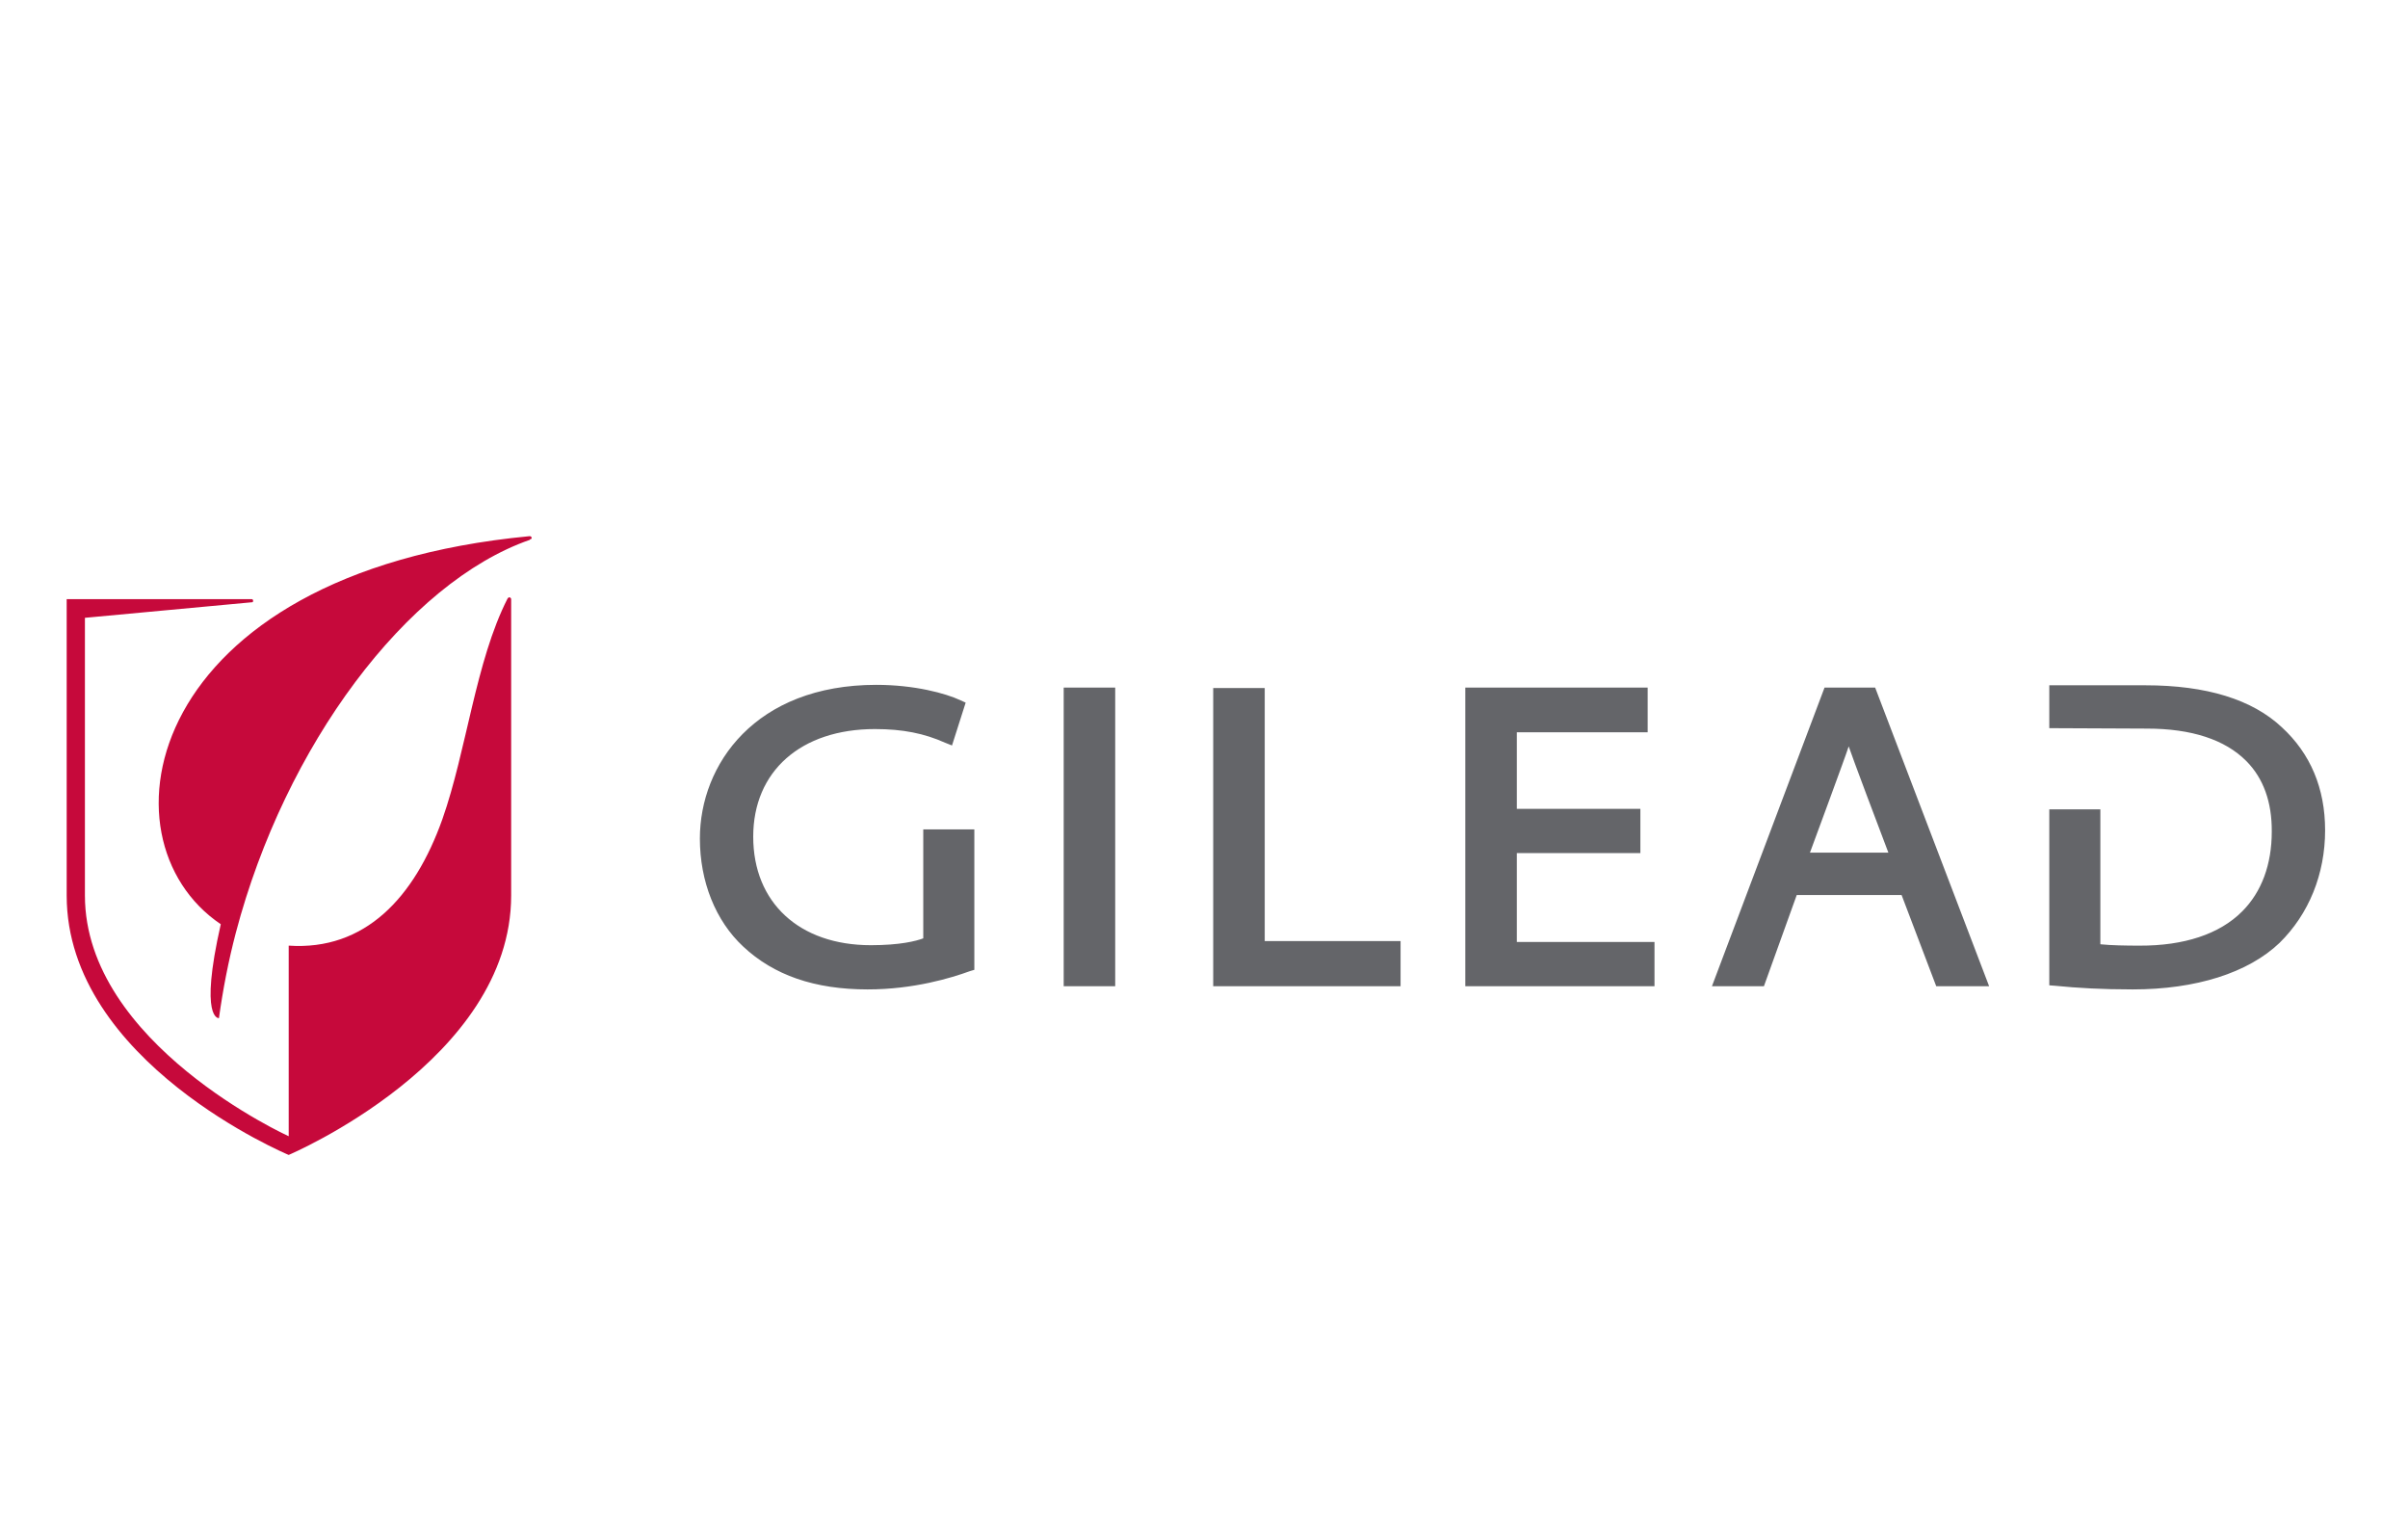 <svg width="120" height="76" viewBox="0 0 120 76" fill="none" xmlns="http://www.w3.org/2000/svg">
<g clip-path="url(#clip0_1279_23250)">
<path d="M43.67 34.123C37.631 34.123 34.878 38.098 34.878 41.779C34.878 43.918 35.652 45.873 37.037 47.163C38.561 48.591 40.594 49.298 43.239 49.298C45.534 49.298 47.404 48.726 48.328 48.39L48.555 48.322V41.324H46.01V46.754C45.647 46.89 44.851 47.095 43.398 47.095C39.827 47.095 37.536 44.97 37.536 41.688C37.536 38.427 39.91 36.326 43.602 36.326C44.99 36.326 46.06 36.542 47.101 37.008L47.442 37.144L48.123 35.009L47.873 34.895C47.119 34.541 45.563 34.123 43.67 34.123ZM102.124 34.145V36.281L106.986 36.303C109.213 36.303 110.88 36.852 111.939 37.916C112.796 38.776 113.223 39.97 113.211 41.438C113.211 43.072 112.704 44.447 111.734 45.413C110.606 46.547 108.828 47.127 106.623 47.117C105.954 47.117 105.206 47.105 104.669 47.049V40.325H102.124V49.094L102.42 49.117C103.534 49.228 104.745 49.298 106.282 49.298C109.434 49.298 112.034 48.473 113.597 46.981C115.06 45.545 115.869 43.553 115.869 41.37C115.869 39.274 115.137 37.544 113.711 36.235C112.24 34.853 109.959 34.145 106.918 34.145H102.124V34.145ZM53.008 34.259V49.139H55.575V34.259H53.008ZM73.022 34.259V49.139H82.45V46.936H75.59V42.506H81.746V40.302H75.59V36.485H82.11V34.259H73.022ZM90.924 34.259L85.313 49.139H87.903L89.538 44.596H94.764L96.49 49.139H99.126L93.446 34.259H90.924V34.259ZM60.459 34.282V49.139H69.796V46.89H63.026V34.282H60.459ZM92.128 37.189C92.275 37.641 93.69 41.399 94.105 42.483H90.197C90.197 42.483 91.989 37.641 92.128 37.189Z" fill="#646569"/>
<path d="M26.382 26.716C7.148 28.547 4.713 41.813 11.002 46.05C9.915 50.839 10.911 50.73 10.911 50.73C11.109 49.298 11.385 47.873 11.751 46.481C14.206 37.148 20.28 29.027 26.404 26.898V26.875C26.444 26.873 26.495 26.851 26.495 26.807C26.495 26.749 26.449 26.716 26.404 26.716H26.382L26.382 26.716ZM25.382 29.761C25.349 29.761 25.309 29.794 25.291 29.829C23.701 32.945 23.251 37.405 22.043 40.824C20.653 44.727 18.187 47.372 14.387 47.117V56.614C14.387 56.614 4.232 52.004 4.232 44.618V30.783L12.524 30.011H12.546C12.591 30.011 12.614 29.99 12.614 29.942C12.614 29.889 12.59 29.856 12.546 29.852H3.323V44.618C3.323 52.924 14.386 57.545 14.386 57.545C14.386 57.545 25.473 52.851 25.473 44.618V29.852C25.473 29.812 25.427 29.761 25.382 29.761H25.382Z" fill="#C6093B"/>
</g>
<defs>
<clipPath id="clip0_1279_23250">
<rect width="120" height="76" fill="white"/>
</clipPath>
</defs>
</svg>
